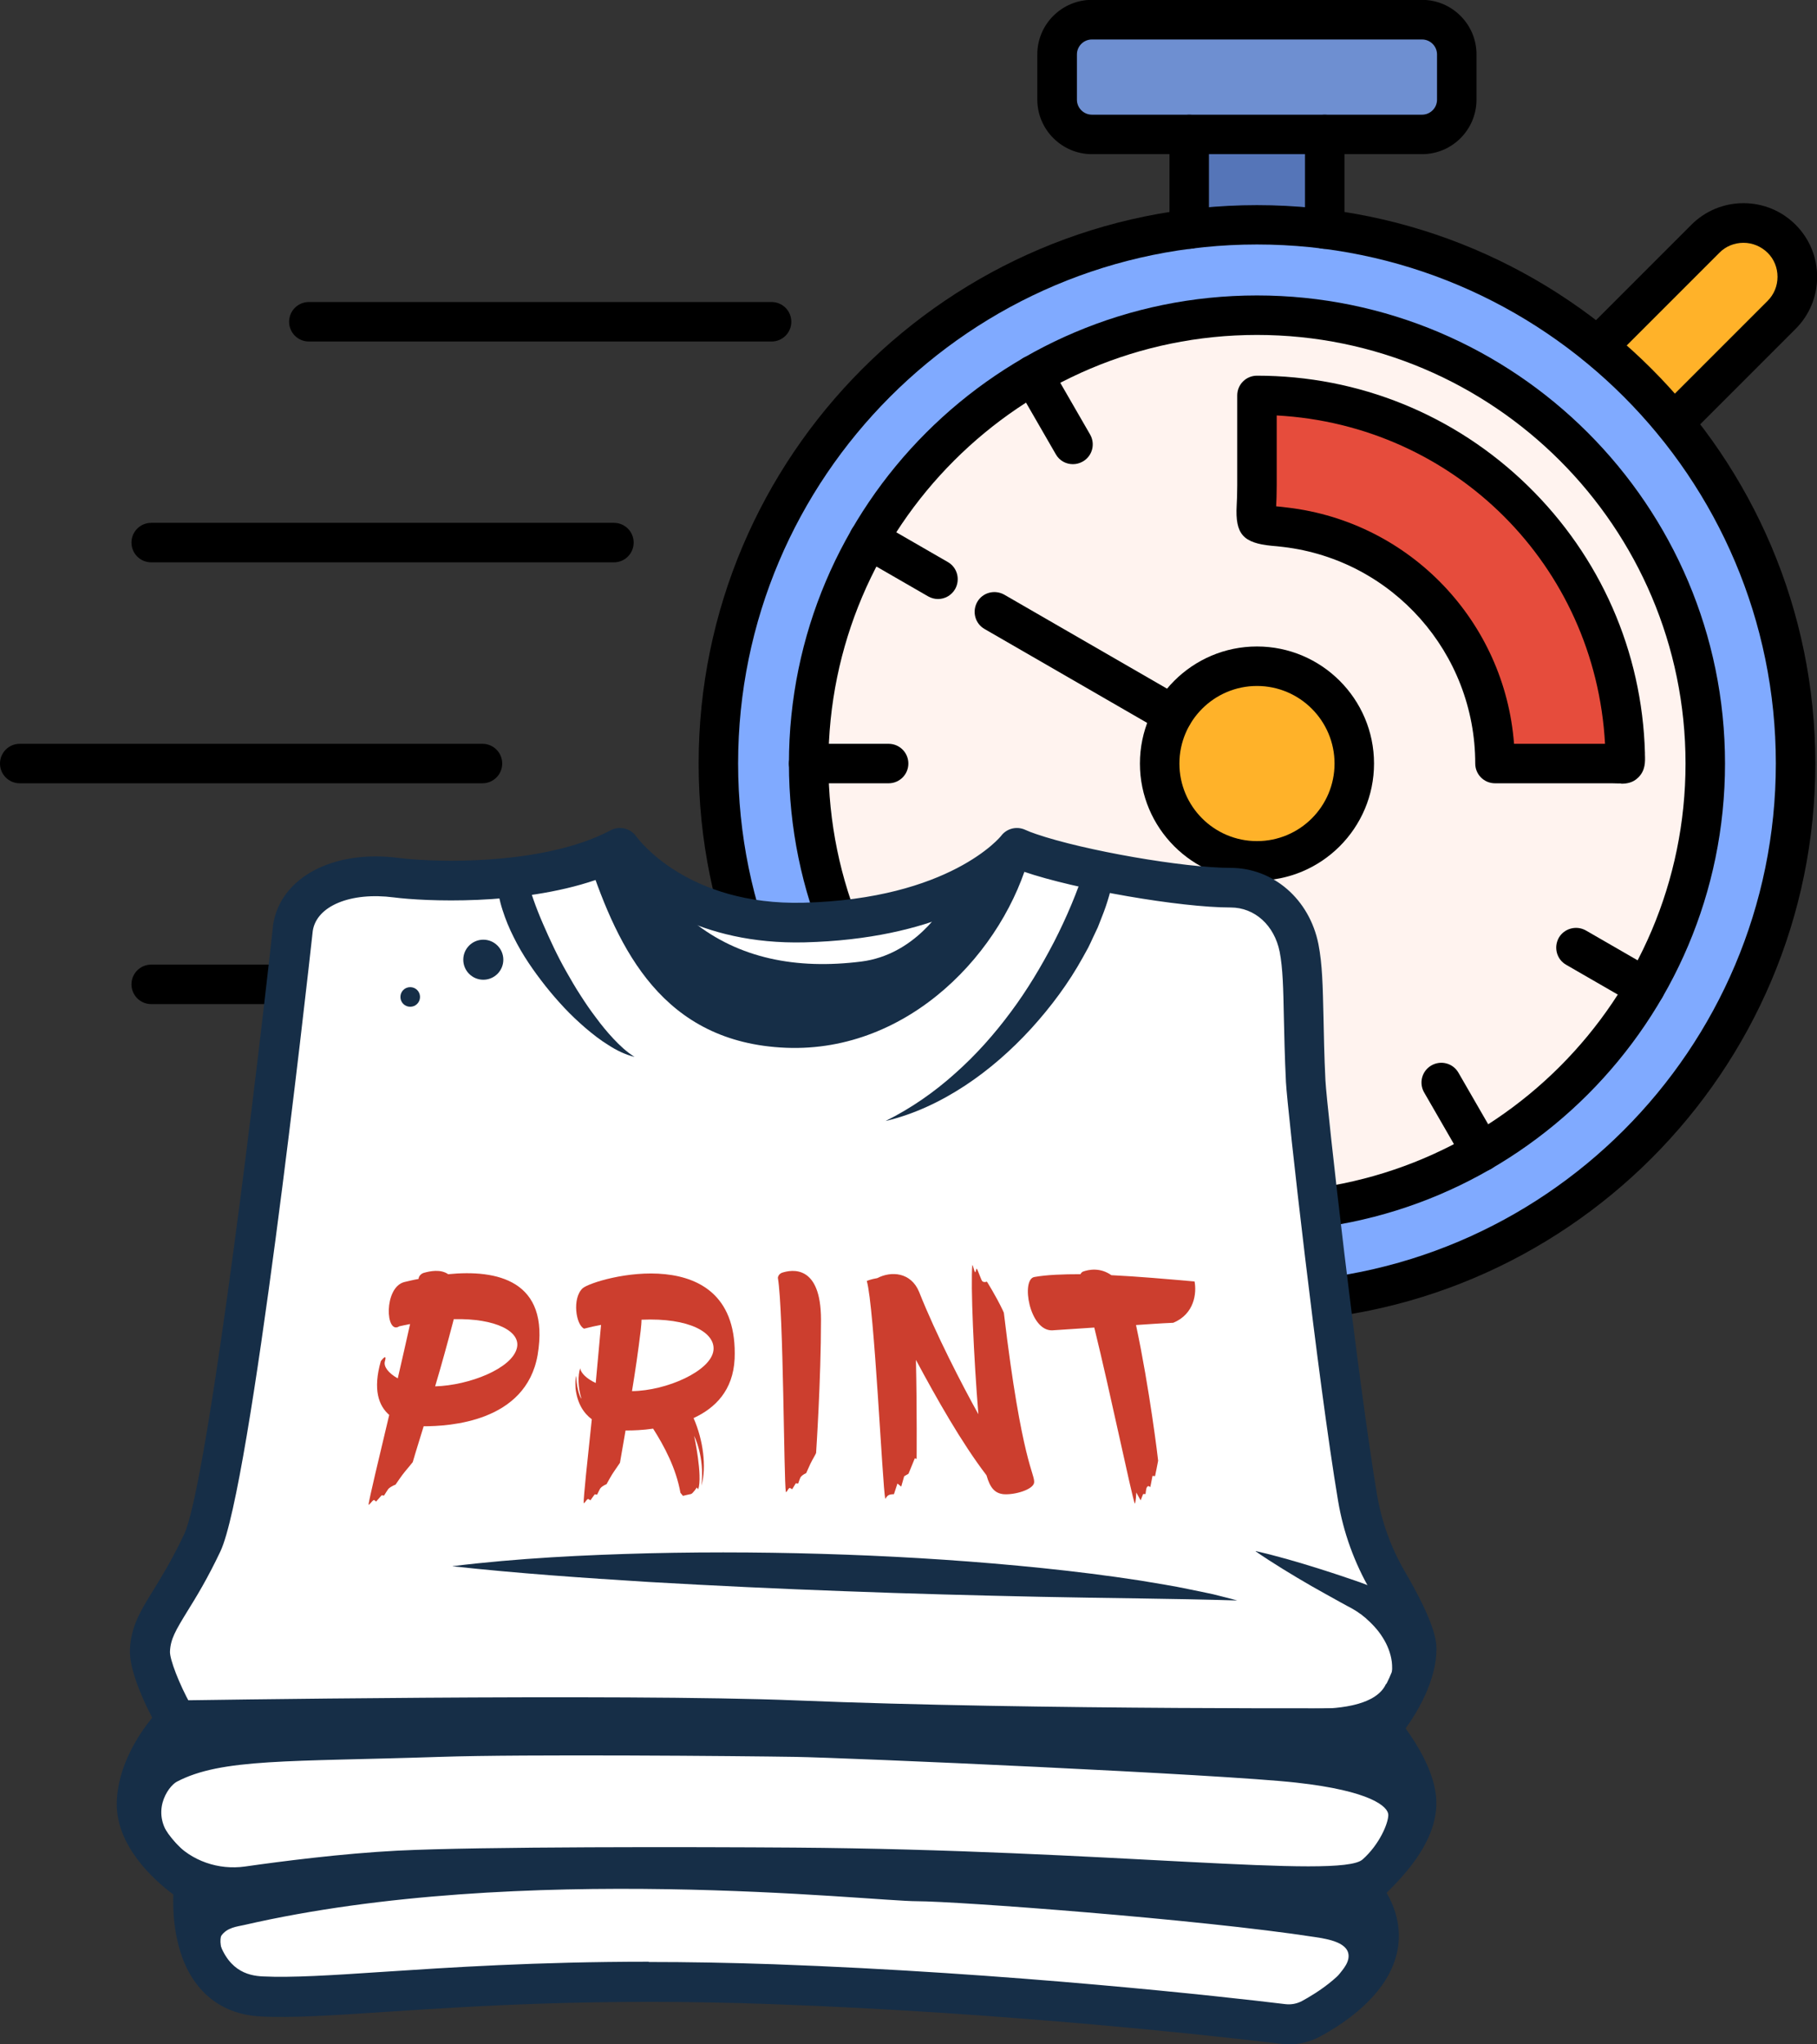 <svg xmlns="http://www.w3.org/2000/svg" id="Layer_2" data-name="Layer 2" viewBox="0 0 129.78 145.99"><rect x="0" y="0" width="129.78" height="145.99" fill="#333333" stroke="none"/><defs><style>      .cls-1 {        fill: #80aaff;      }      .cls-1, .cls-2, .cls-3, .cls-4, .cls-5, .cls-6, .cls-7, .cls-8, .cls-9, .cls-10 {        stroke-width: 0px;      }      .cls-2 {        fill: #5575b8;      }      .cls-3 {        fill: #cc3e2e;      }      .cls-4 {        fill: #162e47;      }      .cls-5 {        fill: #fff3ef;      }      .cls-7 {        fill: #e64c3c;      }      .cls-8 {        fill: #fff;      }      .cls-9 {        fill: #ffb229;      }      .cls-10 {        fill: #6e8fd1;      }    </style></defs><g id="Layer_1-2" data-name="Layer 1"><g><path class="cls-7" d="M89.78,34.64c0,3.2-.65,2.7,2.02,3.01,8.44,1,14.97,8.17,14.97,16.88h8.35c1.02,0,.98.22.95-.74-.39-14.18-12.02-25.56-26.3-25.56v6.42h0Z"></path><path class="cls-5" d="M91.8,37.65c-2.67-.32-2.02.18-2.02-3.01v-6.42c14.28,0,25.91,11.38,26.3,25.56.03.96.06.74-.95.74h-8.35c0-8.7-6.54-15.88-14.97-16.88h0ZM83.76,51.05c-.59,1.02-.93,2.21-.93,3.48,0,3.84,3.11,6.95,6.95,6.95s6.95-3.11,6.95-6.95-3.11-6.95-6.95-6.95c-2.57,0-4.82,1.39-6.02,3.47h0ZM121.8,54.53c0-17.69-14.33-32.02-32.02-32.02s-32.02,14.33-32.02,32.02,14.33,32.02,32.02,32.02,32.02-14.34,32.02-32.02Z"></path><path class="cls-1" d="M57.76,54.53c0-17.69,14.33-32.02,32.02-32.02s32.02,14.33,32.02,32.02-14.33,32.02-32.02,32.02-32.02-14.34-32.02-32.02h0ZM114.13,24.74c-5.45-4.46-12.16-7.46-19.51-8.38-1.59-.2-3.2-.3-4.84-.3s-3.26.1-4.84.3c-18.96,2.38-33.63,18.56-33.63,38.17,0,21.25,17.22,38.47,38.47,38.47s38.47-17.22,38.47-38.47c0-9.24-3.26-17.72-8.68-24.35-1.63-1.99-3.45-3.81-5.44-5.44Z"></path><path class="cls-2" d="M84.94,16.36c1.59-.2,3.2-.3,4.84-.3s3.26.1,4.84.3v-6.76h-9.68v6.76Z"></path><path class="cls-10" d="M84.94,9.6h16.63c1.37,0,2.48-1.11,2.48-2.48v-3.23c0-1.37-1.11-2.48-2.48-2.48h-23.58c-1.37,0-2.48,1.11-2.48,2.48v3.23c0,1.37,1.11,2.48,2.48,2.48h6.95Z"></path><path class="cls-9" d="M121.81,17.05l-7.68,7.68c1.99,1.63,3.81,3.45,5.44,5.44l7.68-7.68c1.5-1.5,1.5-3.94,0-5.44s-3.94-1.5-5.44,0Z"></path><path class="cls-9" d="M96.74,54.53c0-3.84-3.11-6.95-6.95-6.95-2.57,0-4.82,1.4-6.02,3.47-.59,1.02-.93,2.21-.93,3.48,0,3.84,3.11,6.95,6.95,6.95,3.83,0,6.94-3.12,6.94-6.95Z"></path><g><path class="cls-6" d="M89.78,94.41c-21.99,0-39.88-17.89-39.88-39.88S67.79,14.65,89.78,14.65s39.88,17.89,39.88,39.88c0,21.99-17.89,39.88-39.88,39.88ZM89.78,17.46c-20.44,0-37.06,16.62-37.06,37.06s16.62,37.06,37.06,37.06,37.06-16.62,37.06-37.06c0-20.43-16.62-37.06-37.06-37.06Z"></path><path class="cls-6" d="M94.62,17.77c-.78,0-1.41-.63-1.41-1.41v-6.76c0-.78.63-1.41,1.41-1.41s1.41.63,1.41,1.41v6.76c0,.78-.63,1.41-1.41,1.41ZM84.94,17.77c-.78,0-1.41-.63-1.41-1.41v-6.76c0-.78.63-1.41,1.41-1.41s1.41.63,1.41,1.41v6.76c0,.78-.63,1.41-1.41,1.41Z"></path><path class="cls-6" d="M101.57,11.01h-23.58c-2.14,0-3.9-1.75-3.9-3.9v-3.23c0-2.14,1.75-3.89,3.9-3.89h23.58c2.14,0,3.89,1.75,3.89,3.89v3.23c0,2.15-1.74,3.9-3.89,3.9ZM77.99,2.82c-.59,0-1.07.48-1.07,1.07v3.23c0,.59.48,1.07,1.07,1.07h23.58c.59,0,1.07-.48,1.07-1.07v-3.23c0-.59-.48-1.07-1.07-1.07h-23.58Z"></path><path class="cls-6" d="M89.78,87.96c-18.43,0-33.43-14.99-33.43-33.43s14.99-33.43,33.43-33.43,33.43,14.99,33.43,33.43-14.99,33.43-33.43,33.43ZM89.78,23.92c-16.88,0-30.61,13.73-30.61,30.61s13.73,30.61,30.61,30.61,30.61-13.73,30.61-30.61-13.73-30.61-30.61-30.61Z"></path><path class="cls-6" d="M115.79,55.95c-.1,0-.18,0-.26,0-.11,0-.24-.01-.4-.01h-8.35c-.78,0-1.41-.63-1.41-1.41,0-7.89-5.9-14.55-13.73-15.47-.31-.04-.57-.06-.8-.08-2.06-.2-2.62-.84-2.51-2.88.02-.37.04-.84.04-1.44v-6.42c0-.78.63-1.41,1.41-1.41,7.27,0,14.14,2.79,19.34,7.86,5.19,5.06,8.17,11.83,8.37,19.07h0v.12c.02.53.04,1.14-.48,1.65-.39.39-.86.44-1.22.44ZM108.13,53.12h6.51c-.7-12.76-10.76-22.76-23.45-23.45v4.97c0,.64-.02,1.15-.04,1.52.23.02.51.05.82.09,8.78,1.04,15.51,8.17,16.17,16.87Z"></path><path class="cls-6" d="M117.51,71.94c-.24,0-.48-.06-.71-.19l-4.94-2.85c-.68-.39-.9-1.25-.52-1.93.39-.67,1.25-.9,1.93-.52l4.94,2.85c.68.39.9,1.25.52,1.93-.26.46-.73.71-1.22.71Z"></path><path class="cls-6" d="M105.79,83.67c-.49,0-.96-.25-1.22-.71l-2.85-4.94c-.39-.68-.16-1.54.52-1.93s1.54-.16,1.93.52l2.85,4.94c.39.68.16,1.54-.52,1.93-.23.13-.47.19-.71.19Z"></path><path class="cls-6" d="M89.78,87.96c-.78,0-1.41-.63-1.41-1.41v-5.71c0-.78.63-1.41,1.41-1.41s1.41.63,1.41,1.41v5.71c0,.78-.63,1.41-1.41,1.41Z"></path><path class="cls-6" d="M73.77,83.67c-.24,0-.48-.06-.71-.19-.68-.39-.9-1.25-.52-1.93l2.85-4.94c.39-.67,1.25-.9,1.93-.52.68.39.9,1.25.52,1.93l-2.85,4.94c-.26.46-.73.71-1.22.71Z"></path><path class="cls-6" d="M62.06,71.94c-.49,0-.96-.25-1.22-.71-.39-.68-.16-1.54.52-1.93l4.94-2.85c.68-.39,1.54-.16,1.93.52.39.68.16,1.54-.52,1.93l-4.95,2.85c-.22.13-.47.19-.7.19Z"></path><path class="cls-6" d="M63.47,55.94h-5.71c-.78,0-1.41-.63-1.41-1.41s.63-1.41,1.41-1.41h5.71c.78,0,1.41.63,1.41,1.41s-.63,1.41-1.41,1.41Z"></path><path class="cls-6" d="M67,42.78c-.24,0-.48-.06-.71-.19l-4.94-2.85c-.68-.39-.9-1.25-.52-1.93.39-.68,1.25-.9,1.93-.52l4.94,2.85c.68.39.9,1.25.52,1.93-.26.45-.73.71-1.22.71Z"></path><path class="cls-6" d="M76.63,33.15c-.49,0-.96-.25-1.22-.71l-2.85-4.94c-.39-.68-.16-1.54.52-1.93s1.54-.16,1.93.52l2.85,4.94c.39.68.16,1.54-.52,1.93-.23.13-.47.19-.71.19Z"></path><path class="cls-6" d="M89.78,62.89c-4.61,0-8.36-3.75-8.36-8.36s3.75-8.36,8.36-8.36,8.36,3.75,8.36,8.36c0,4.61-3.75,8.36-8.36,8.36ZM89.78,48.99c-3.05,0-5.54,2.48-5.54,5.54s2.48,5.54,5.54,5.54,5.54-2.48,5.54-5.54c0-3.05-2.48-5.54-5.54-5.54Z"></path><path class="cls-6" d="M119.57,31.59c-.36,0-.72-.14-1-.42-.55-.55-.55-1.44,0-2l7.68-7.68c.46-.46.71-1.07.71-1.72s-.25-1.27-.71-1.72-1.07-.71-1.72-.71-1.27.25-1.72.71l-7.68,7.68c-.55.55-1.44.55-2,0-.55-.55-.55-1.44,0-2l7.68-7.68c.99-.99,2.31-1.54,3.72-1.54s2.73.55,3.72,1.54,1.54,2.31,1.54,3.72-.55,2.73-1.54,3.72l-7.68,7.68c-.27.29-.63.42-.99.43Z"></path><path class="cls-6" d="M83.76,52.46c-.24,0-.48-.06-.71-.19l-12.73-7.35c-.68-.39-.9-1.25-.52-1.93.39-.68,1.25-.9,1.93-.52l12.73,7.35c.68.39.9,1.25.52,1.93-.26.45-.73.71-1.22.71Z"></path><path class="cls-6" d="M55.12,24.39H22.06c-.78,0-1.41-.63-1.41-1.41s.63-1.41,1.41-1.41h33.05c.78,0,1.41.63,1.41,1.41s-.63,1.41-1.41,1.41Z"></path><path class="cls-6" d="M43.85,40.16H10.8c-.78,0-1.41-.63-1.41-1.41s.63-1.41,1.41-1.41h33.05c.78,0,1.41.63,1.41,1.41s-.63,1.41-1.41,1.41Z"></path><path class="cls-6" d="M34.46,55.94H1.41c-.78,0-1.41-.63-1.41-1.41s.63-1.41,1.41-1.41h33.05c.78,0,1.41.63,1.41,1.41s-.63,1.41-1.41,1.41Z"></path><path class="cls-6" d="M43.85,71.71H10.8c-.78,0-1.41-.63-1.41-1.41s.63-1.41,1.41-1.41h33.05c.78,0,1.41.63,1.41,1.41s-.63,1.41-1.41,1.41Z"></path><path class="cls-6" d="M55.12,87.48H22.06c-.78,0-1.41-.63-1.41-1.41s.63-1.41,1.41-1.41h33.05c.78,0,1.41.63,1.41,1.41s-.63,1.41-1.41,1.41Z"></path></g></g><g><g><g><path class="cls-8" d="M97.06,134.74c1.32,1.66,1.53,3.16,1.14,4.46-.98,3.27-5.72,5.26-5.72,5.26,0,0-17.65-2.25-37.44-2.96-19.78-.71-30.68,1.18-36.49.89-2.91-.15-4.12-2.15-4.61-4.12-.49-1.96-.25-3.88-.25-3.88,0,0-4.15-2.61-4.09-5.8.06-3.2,2.84-5.92,2.84-5.92,0,0-.1-.17-.25-.44-.54-.99-1.78-3.38-1.64-4.53.18-1.48,1.6-3.2,3.73-7.7,2.13-4.5,7.11-43.71,7.11-43.71.59-1.66,4.03-4.15,6.75-3.79,2.36.31,8.78.53,13.76-1.18.79-.27,1.54-.58,2.23-.95,0,0,3.91,5.57,13.15,5.33,11.39-.29,15.2-5.33,15.2-5.33.27.12.58.24.92.36,3.54,1.22,10.86,2.34,14.32,2.49,3.79.16,4.82,1.95,5.69,3.92.87,1.97-.45,7.46-.32,9.9.32,5.82,3.55,31.51,4.5,33.49,0,0,3.44,5.21,3.43,7.03-.01,2.69-2.57,5.69-2.57,5.69,0,0,.2.24.5.64.67.91,1.81,2.64,2.03,4.18.32,2.21-1.42,4.42-3.95,6.71Z"></path><path class="cls-4" d="M73.58,60.91c-1.82,6.99-8.61,14.27-17.43,13.92-8.83-.36-11.97-7.05-14.08-13.32.79-.27,1.54-.58,2.23-.95,0,0,1.86,2.65,6.06,4.22,1.88.7,4.23,1.18,7.09,1.11,4.75-.12,8.19-1.07,10.57-2.13,3.34-1.49,4.63-3.2,4.63-3.2.27.12.58.24.92.36Z"></path><path class="cls-8" d="M68.02,63.75c-.69,1.27-2.77,4.44-6.49,4.92-4.68.59-8.77-.24-12.02-2.84l.85-1.05c1.88.7,4.23,1.18,7.09,1.11,4.75-.12,8.19-1.07,10.57-2.13Z"></path><path class="cls-4" d="M92.05,145.99c-.19,0-.39-.01-.58-.03-4.26-.51-19.48-2.23-36.33-2.83-12.45-.45-21.26.14-27.7.56-3.68.24-6.59.44-8.81.32-3.02-.15-5.12-2-5.91-5.2-.34-1.35-.37-2.68-.34-3.51-1.37-1.02-4.09-3.45-4.04-6.54.05-2.63,1.58-4.92,2.53-6.09-.55-1.05-1.65-3.37-1.59-4.85.07-1.66.74-2.75,1.67-4.25.6-.98,1.35-2.19,2.2-3.99,1.49-3.14,4.61-27.7,6.35-43.44,0-.02,0-.03,0-.05.49-3.4,4.27-5.43,8.97-4.82,2,.26,8.24.55,13.12-1.11.74-.25,1.42-.54,2.02-.86.63-.34,1.42-.15,1.84.44.14.2,3.66,4.94,11.95,4.73,10.45-.27,14.08-4.73,14.11-4.78.4-.53,1.11-.7,1.71-.43.21.1.48.2.8.31,3.41,1.17,10.53,2.41,13.86,2.41,3.07,0,5.65,2.24,6.29,5.45.28,1.43.31,2.99.36,5.16.03,1.3.05,2.78.14,4.57.1,1.91,2.27,21.11,3.68,29.56.33,1.94.99,3.79,1.98,5.49,2.04,3.5,2.27,4.84,2.27,5.55,0,2.23-1.33,4.46-2.2,5.68.88,1.22,1.91,2.95,2.14,4.62.39,2.71-1.5,5.16-3.5,7.12,1.09,1.89.98,3.54.64,4.66-.83,2.79-3.72,4.7-5.37,5.59-.71.38-1.49.58-2.29.58ZM46.34,140.12c2.75,0,5.71.05,8.91.16,16.95.61,32.27,2.33,36.56,2.85.41.05.82-.03,1.18-.22,1.02-.55,3.44-2.03,4-3.91.3-1,.01-2.04-.89-3.16-.47-.59-.4-1.44.16-1.94,2.58-2.34,3.69-4.08,3.5-5.46-.13-.9-.77-2.19-1.77-3.54-.25-.35-.43-.56-.44-.56-.45-.53-.45-1.31,0-1.84.62-.73,2.22-3,2.23-4.77,0-.03-.02-.91-1.88-4.11-1.16-2-1.95-4.17-2.33-6.45-1.43-8.52-3.62-27.95-3.72-29.88-.09-1.83-.12-3.33-.15-4.66-.04-2.02-.07-3.47-.3-4.66-.38-1.89-1.78-3.16-3.5-3.16-3.62,0-11.08-1.29-14.78-2.56-.03-.01-.06-.02-.09-.03-1.68,1.57-6.27,4.84-15.54,5.08-7.61.19-11.89-3.27-13.55-5-.45.2-.92.38-1.41.55-5.39,1.84-12.22,1.52-14.4,1.24-3.09-.4-5.52.61-5.79,2.39-.46,4.19-4.43,39.74-6.6,44.32-.92,1.94-1.71,3.23-2.35,4.26-.86,1.4-1.21,2-1.25,2.89-.02.56.66,2.32,1.47,3.78.14.25.23.4.23.41.33.56.23,1.28-.23,1.73-.02.02-2.37,2.37-2.42,4.93-.04,1.96,2.52,4.01,3.42,4.57.47.29.72.83.65,1.38,0,.01-.19,1.7.22,3.36.65,2.61,2.19,2.99,3.3,3.04,2.05.1,4.89-.08,8.48-.32,4.85-.32,11.03-.73,19.08-.73Z"></path><path class="cls-4" d="M37.6,62.55c.26,1.1.68,2.27,1.18,3.42.5,1.15,1.04,2.32,1.68,3.44.32.56.64,1.12,1,1.67.35.55.72,1.09,1.11,1.6.39.53.8,1.03,1.25,1.51.45.48.93.93,1.5,1.29-.66-.16-1.29-.47-1.86-.84-.59-.36-1.13-.79-1.65-1.23-.52-.45-1.02-.92-1.49-1.42-.47-.5-.92-1.02-1.35-1.56-.85-1.08-1.65-2.22-2.27-3.48-.32-.63-.59-1.28-.81-1.97-.22-.69-.37-1.42-.39-2.19l2.12-.23Z"></path><path class="cls-4" d="M79.59,62.4c-.2,1.06-.49,2.1-.89,3.09l-.29.74-.34.72c-.11.24-.22.48-.34.72l-.38.69c-1.02,1.85-2.29,3.55-3.7,5.1-1.42,1.55-3,2.94-4.75,4.09-1.74,1.14-3.65,2.04-5.65,2.51,1.83-.91,3.49-2.07,4.97-3.4,1.49-1.32,2.81-2.81,3.98-4.39,1.18-1.58,2.19-3.28,3.09-5.01.89-1.74,1.65-3.53,2.23-5.35l2.08.49Z"></path><path class="cls-4" d="M35.95,68.54c0,.79-.64,1.43-1.43,1.43s-1.43-.64-1.43-1.43.64-1.43,1.43-1.43,1.43.64,1.43,1.43Z"></path><path class="cls-4" d="M30,71.2c0,.39-.31.7-.7.7s-.7-.31-.7-.7.31-.7.7-.7.7.31.7.7Z"></path><path class="cls-4" d="M89.71,110.78c1.54.35,3.04.79,4.53,1.26.74.23,1.48.48,2.22.73l.55.19c.19.07.35.12.57.21.43.16.83.38,1.21.63.75.52,1.4,1.21,1.84,2.02.23.4.41.83.55,1.26.06.22.13.44.17.67.06.22.09.45.11.68.03.23.04.46.05.69,0,.23,0,.46-.01.69-.03.46-.11.94-.27,1.42-.16.48-.42.98-.79,1.42-.38.44-.88.79-1.41,1.02l-.82-2.47c.2-.02.38-.08.54-.19.16-.12.31-.3.42-.55.23-.48.31-1.16.24-1.78-.08-.62-.32-1.22-.66-1.75-.33-.53-.77-.99-1.25-1.41-.13-.09-.24-.21-.38-.29l-.2-.14-.21-.13c-.12-.08-.32-.18-.49-.27l-.51-.28c-.68-.38-1.36-.75-2.04-1.14-1.35-.78-2.69-1.59-3.99-2.48Z"></path><path class="cls-4" d="M32.33,111.85c4.67-.57,9.36-.8,14.05-.92,4.69-.11,9.37-.07,14.05.1,4.68.17,9.36.48,14.03.96,2.33.24,4.66.53,6.99.89,1.16.2,2.32.37,3.48.62.58.12,1.15.23,1.73.36.57.15,1.14.28,1.71.44-4.7-.14-9.36-.16-14.03-.26-4.67-.1-9.33-.22-14-.4-4.67-.17-9.33-.39-14-.66-4.67-.29-9.33-.61-14.01-1.12Z"></path><path class="cls-4" d="M92.73,124.85c-8.36,0-23.94-.07-35.93-.57-12.37-.51-43.85,0-44.17,0l-.05-2.84c.32,0,31.88-.51,44.33,0,17.07.7,41.47.55,41.71.55l.02,2.84c-.07,0-2.33.01-5.92.01Z"></path><rect class="cls-4" x="98.13" y="122.16" width=".56" height="2.84" transform="translate(-53.17 79.09) rotate(-35.11)"></rect><path class="cls-4" d="M101.16,128.24c-.22-1.54-.11-1.29-.78-2.2l-1.75-2.62-2.74.32s-21.74-.16-39.04-.87c-12.55-.52-44.25,0-44.25,0,0,0-2.78,2.72-2.84,5.92-.06,3.2,4.09,5.8,4.09,5.8,0,0-.24,1.92.25,3.88.27-.08,1.36,3.05,1.64,2.98.18-.05,1.06-.94.54-1.46-.62-.62-.58-1.59-.47-1.75.41-.59,1.14-.65,1.62-.76,19.82-4.56,44.72-1.7,48.08-1.7,2.77,0,20.05,1.27,28.42,2.56.88.14,2.56.38,2.38,1.52-.11.67-.84,1.2-.71,1.32.21-.71,2.07.3,2.58-1.01.43-1.07-.37-4.46-.97-5.21,2.53-2.29,4.26-4.5,3.95-6.71ZM56.7,131.95c-7.11-.05-22.41-.08-28.33.22-3.93.2-8.34.77-10.86,1.13-1.9.27-3.83-.39-5.11-1.81-.01-.02-.03-.03-.04-.05-1.73-1.95-.35-3.86.26-4.19,3.2-1.69,8.06-1.42,18.84-1.78,5.95-.2,21.5-.06,25.29,0,3.79.06,30.51,1.24,35.84,1.84,5.33.59,6.57,1.72,6.57,2.31s-.63,2.11-1.84,3.18c-1.6,1.42-18.24-.69-40.61-.85Z"></path></g><path class="cls-4" d="M93.88,122.04c1.98,0,4.44-.3,5.12-1.78l1.47.28-1.83,2.88-5.2.16.44-1.54Z"></path></g><g><path class="cls-3" d="M30.26,101.86c-.47,1.53-.79,2.56-.78,2.56,0,0-.21.27-.55.67-.18.2-.68.94-.68.94,0,0-.28.09-.5.29-.06.07-.32.49-.32.49-.06,0-.11-.02-.17-.02-.13.15-.26.3-.4.45,0,0-.12-.13-.17-.11-.13.07-.26.31-.37.34.05-.43.72-3.23,1.48-6.42-.75-.65-1.18-1.8-.6-3.84,0,0,.48-.65.29.02-.1.36.24.83.92,1.21.32-1.37.62-2.72.88-3.88-.24.04-.51.11-.77.16-.99.65-1.13-2.78.36-3.16.3-.07.66-.16,1.01-.22,0-.02.01-.04.02-.07,0-.09.13-.29.34-.36.45-.13,1.22-.29,1.76.09,3.45-.34,7.29.4,6.39,5.77-.84,4.8-6.33,5.09-8.15,5.09ZM32.41,94.21c-.02.07-.03.13-.05.2-.4,1.53-.84,3.12-1.28,4.6,2.44-.07,5.5-1.28,5.84-2.74.29-1.17-1.48-2.13-4.52-2.06Z"></path><path class="cls-3" d="M49.54,101.28c.68,1.55.94,3.46.56,4.82.24-2.09-.52-3.55-.52-3.55,0,0,.62,2.87.29,3.81-.04-.04-.1-.13-.1-.13,0,0-.29.45-.42.47-.13.02-.57.13-.57.13-.06-.07-.12-.15-.18-.22-.31-1.75-1.15-3.32-1.95-4.58-.75.11-1.42.13-1.85.13h-.12c-.24,1.39-.4,2.31-.4,2.31,0,0-.18.27-.43.63-.15.2-.53.9-.53.9,0,0-.27.09-.44.29-.05.07-.23.45-.23.45-.06,0-.11-.01-.17-.02-.1.14-.21.28-.31.43,0,0-.14-.11-.18-.09-.11.04-.21.29-.3.29-.02-.38.26-2.98.58-5.99-.58-.43-1.03-1.12-1.16-2.18,0-.09-.05-.63.05-.92,0,.61.19,1.44.37,1.64-.26-.85-.26-1.68-.09-2.18.05.34.45.74,1.11,1.05.14-1.48.27-2.94.38-4.15-.39.07-.79.16-1.21.27-.59-.27-.87-2.18-.1-2.89.88-.74,11.2-3.61,10.85,5.05-.11,2.24-1.37,3.5-2.92,4.22ZM45.82,94.25c0,.22-.03.49-.06.79-.17,1.41-.39,2.92-.62,4.31,2.46-.02,5.66-1.44,5.82-2.92.14-1.26-1.72-2.33-5.14-2.18Z"></path><path class="cls-3" d="M55.81,90.91c.78-.27,2.82-.58,2.83,3.32,0,4.33-.35,9.54-.35,9.54,0,0-.08.18-.29.54-.12.2-.41.9-.42.9,0,0-.25.09-.4.29-.04.07-.17.45-.17.45-.06,0-.11-.01-.17-.02-.09.14-.17.28-.26.43,0,0-.15-.11-.19-.09-.11.05-.17.29-.26.29-.15-.88-.16-12.84-.57-15.3,0-.09.08-.27.25-.34Z"></path><path class="cls-3" d="M73.86,105.9c-.09.49-1.4.88-2.2.81-.59-.07-.94-.43-1.2-1.35-1.77-2.31-3.57-5.5-5.04-8.24.08,3.64.05,7.07.05,7.07-.04-.02-.09-.03-.13-.04-.15.37-.3.73-.45,1.1-.1.06-.2.12-.31.18-.07.25-.14.49-.21.74-.09-.07-.18-.15-.27-.22-.08.25-.17.51-.25.76,0,0-.26,0-.38.07-.08.04-.14.11-.24.27-.2-.92-.78-13.71-1.32-15.57,0,0,.31-.13.75-.2.99-.52,2.41-.43,2.99.99,1.2,3.03,3.07,6.64,4.23,8.73-.33-4.04-.56-9.27-.43-10.66.06.04.13.47.2.52.04.04.07-.29.12-.25.06.07.31.79.38.88.13.13.34.04.34.04,0,0,.65,1.03,1.12,2.02.03.07.06.13.09.2,1.29,10.84,2.25,11.51,2.16,12.16Z"></path><path class="cls-3" d="M85.32,91.51c.16.83,0,2.33-1.52,2.96-.97.04-1.86.11-2.66.16.97,4.53,1.59,9.69,1.58,9.69-.07.37-.14.73-.22,1.1-.06,0-.12-.01-.18-.02-.05.27-.11.54-.16.81,0,0-.15-.18-.25.02-.05.07-.09.47-.09.47h-.17c-.06.15-.12.3-.18.45-.1-.19-.21-.37-.31-.56,0,0-.03.76-.11.79-.25-.7-1.73-7.85-2.89-12.57-1.71.11-2.69.18-3.01.2-1.63.04-2.24-3.64-1.27-3.81.9-.16,2.03-.2,3.29-.2.04-.07.08-.13.17-.18.43-.16,1.25-.31,2.04.25,1.86.09,3.9.27,5.95.45Z"></path></g></g></g></svg>